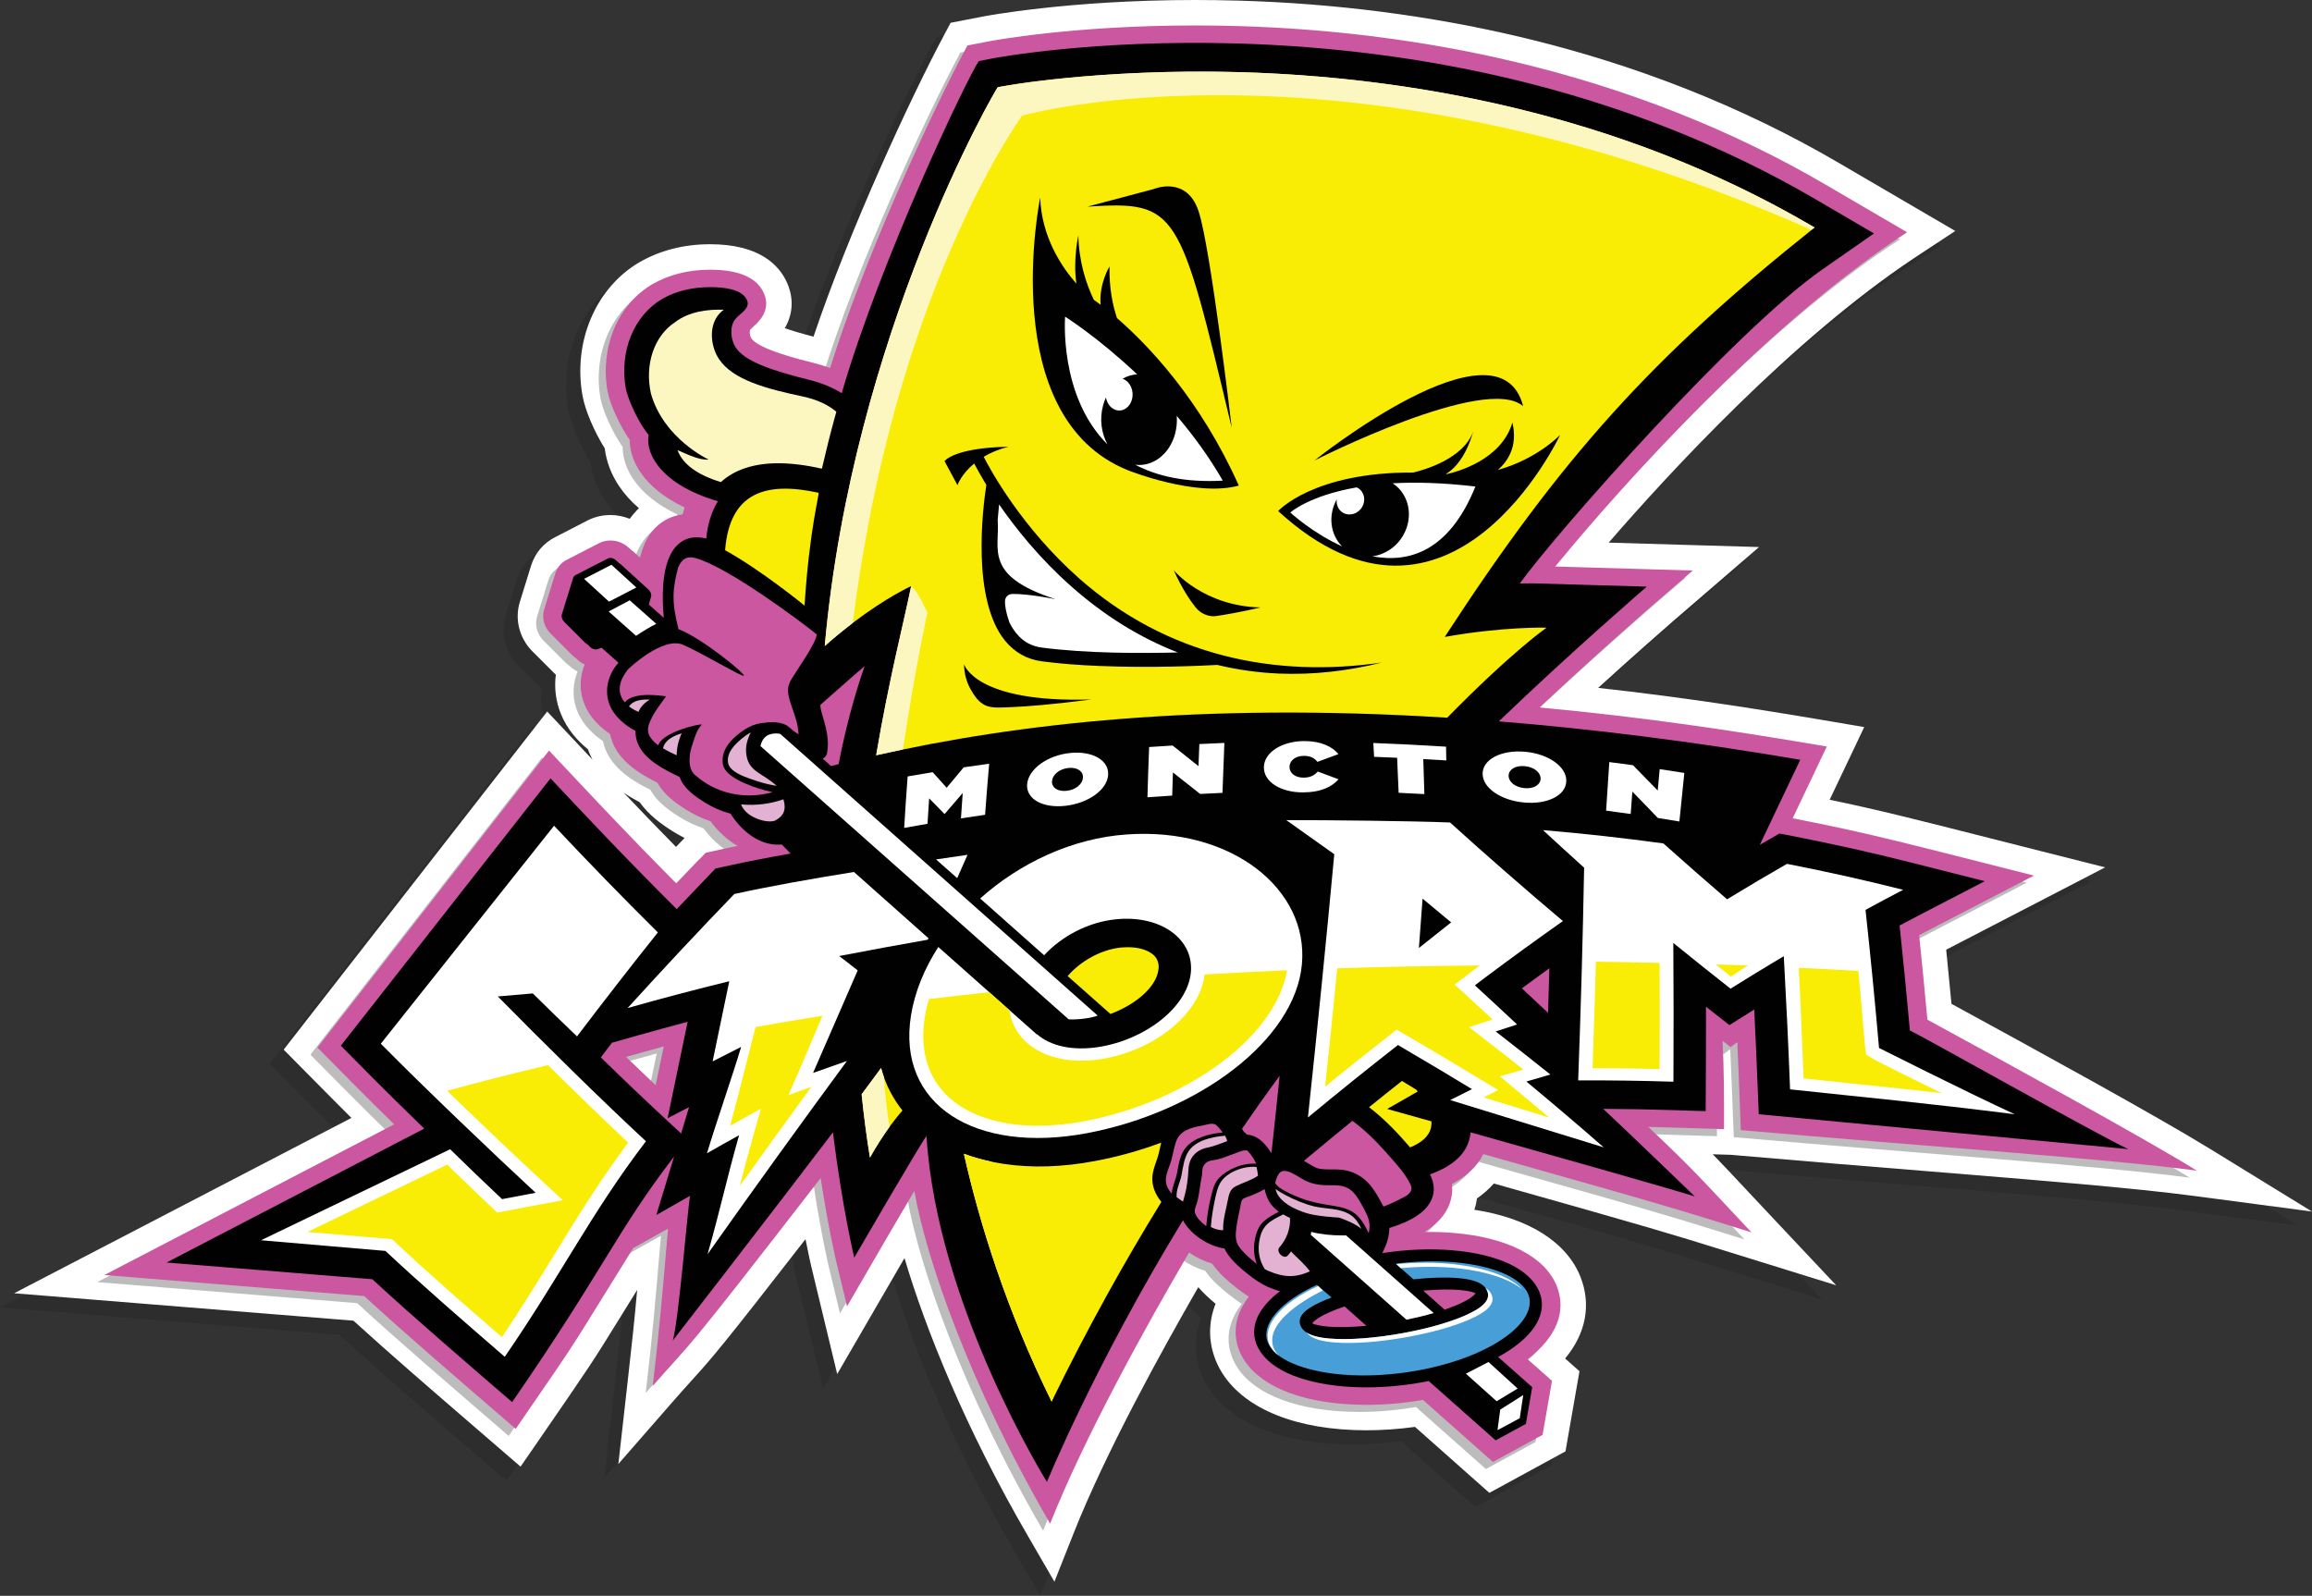 <?xml version="1.0" encoding="utf-8"?>
<!-- Generator: Adobe Illustrator 16.0.0, SVG Export Plug-In . SVG Version: 6.00 Build 0)  -->
<!DOCTYPE svg PUBLIC "-//W3C//DTD SVG 1.1//EN" "http://www.w3.org/Graphics/SVG/1.1/DTD/svg11.dtd">
<svg version="1.1" id="Layer_1" xmlns="http://www.w3.org/2000/svg" xmlns:xlink="http://www.w3.org/1999/xlink" x="0px" y="0px"
	 width="327.117px" height="225.818px" viewBox="0 0 327.117 225.818" enable-background="new 0 0 327.117 225.818"
	 xml:space="preserve">
<rect x="0" y="0" width="327.117" height="225.818" fill="#333333" stroke="none"/>
<g id="Layer_1_1_">
	<path opacity="0.3" fill="#231F20" enable-background="new    " d="M143.469,219.406c-8.851-15.23-14.508-29.282-17.495-39.381
		c-0.611,1.049-9.52,16.409-9.52,16.409l-3.633-15.071c-0.063-0.266-0.394-1.672-0.855-4.013
		c-11.975,15.423-13.277,16.862-15.999,19.874c-0.757,0.838-1.63,1.803-2.896,3.253l-7.581,8.685l1.292-11.455
		c0.692-6.143,0.977-8.813,1.37-13.178c-0.923,1.488-1.686,2.724-2.342,3.786c-3.945,6.388-4.099,6.638-11.878,17.918l-2.278,3.304
		l-5.997-5.176c-6.695-5.776-12.53-10.811-17.646-15.477L0,185.002l47.722-24.813c-2.006-1.996-3.706-3.716-5.784-5.816
		l-3.805-3.846l37.288-47.846c0,0,6.03,6.407,6.419,6.821c-0.167-0.307-0.32-0.626-0.457-0.957c-0.07-0.172-0.136-0.343-0.196-0.514
		c-1.407-1.142-2.945-2.804-3.847-5.057c-0.708-1.78-0.939-3.645-0.696-5.501c-0.106-0.096-0.216-0.198-0.324-0.31l-2.949-2.947
		c-1.877-1.864-2.58-4.558-1.827-7.021l1.595-5.15c0.545-1.759,1.755-3.191,3.408-4.035l4.559-2.35
		c0.969-0.507,2.104-0.78,3.262-0.78c0.931,0,1.862,0.187,2.731,0.532c0.313-0.438,0.652-0.845,1.019-1.222
		c0.092-0.094,0.186-0.187,0.281-0.276c-1.107-0.954-2.045-1.993-2.789-3.098c-1.118-1.644-1.828-3.518-2.046-5.372
		c-1.485-2.359-2.786-5.408-3.152-7.472c-1.351-7.641,1.868-15.208,8.01-18.833c2.965-1.717,6.339-2.578,10.056-2.578
		c6.998,0,9.785,2.975,10.89,5.47c0.613,1.379,1.197,3.778-0.325,6.407c0.914,0.321,2.215,0.724,4.059,1.199
		c5.099-15.127,13.718-33.782,18.593-42.901l0.808-1.511l4.644-0.899C137.256,4.307,149.186,2,167.077,2
		c1.94,0,4.006,0.029,6.14,0.086c13.741,0.399,27.149,2.129,39.861,5.142c16.292,3.863,31.431,9.843,44.996,17.771l16.568,9.683
		l-5.896,3.887c-17.229,11.483-34.577,30.322-43.137,40.215l21.271,0.624l-11.869,10.23c-1.49,1.295-5.767,5.031-10.89,9.699
		c11.678,1.292,21.84,2.86,32.951,4.75l4.69,0.798l-4.889,10.282c6.869,1.426,12.337,2.815,22.414,5.375l7.367,1.868l9.195,2.324
		c0,0-20.603,10.672-22.49,11.651c0.25,2.46,0.5,5.022,0.746,7.662c11.355,6.193,28.773,15.721,36.608,20.536l14.397,8.853
		l-16.755-2.216c-8.423-1.114-21.355-2.165-37.729-3.495c-8.027-0.652-17.128-1.393-26.639-2.221l-1.035-0.091l-2.622-0.082
		c1.343,1.38,2.687,2.814,4.655,4.916c0.968,1.032,2.09,2.23,3.441,3.667l9.366,9.956l-15.961-4.954
		c-7.313-2.276-9.946-3.097-32.47-9.445c-0.684,0.771-1.479,1.479-2.387,2.113c-0.074,0.541-0.197,1.075-0.367,1.602
		c7.641,1.173,13.049,4.559,15.007,9.49c1.562,3.974,0.761,8.031-2.17,11.556l2.03,1.801l-1.979,11.341l-10.77,5.872l-10.525-9.336
		c-2.323,0.32-4.632,0.481-6.883,0.481c-1.151,0-2.305-0.044-3.432-0.134l-0.193-0.012c-9.082-0.74-15.536-4.32-17.711-9.819
		c-1.032-2.616-1.018-5.348,0.008-7.938c-0.816-0.676-1.666-1.445-2.449-2.345c-5.254,9.111-13.117,23.415-17.622,34.777
		l-2.733,6.895L143.469,219.406z M86.238,114.162c2.378,2.507,4.708,4.931,7.409,7.679l1.213-1.265
		c-0.638-0.318-1.256-0.669-1.851-1.051c-1.543-0.99-3.241-2.228-4.507-4.008C87.867,115.186,87.074,114.738,86.238,114.162z"/>
	<path fill="#FFFFFF" d="M145.469,217.406c-8.851-15.23-14.508-29.282-17.495-39.381c-0.611,1.049-9.52,16.409-9.52,16.409
		l-3.633-15.071c-0.063-0.266-0.394-1.672-0.855-4.013c-11.975,15.423-13.277,16.862-15.999,19.874
		c-0.757,0.838-1.63,1.803-2.896,3.253l-7.581,8.685l1.292-11.455c0.692-6.143,0.977-8.813,1.37-13.178
		c-0.923,1.488-1.686,2.724-2.342,3.786c-3.945,6.388-4.099,6.638-11.878,17.918l-2.278,3.304l-5.997-5.176
		c-6.695-5.776-12.53-10.811-17.646-15.477L2,183.002l47.722-24.813c-2.006-1.996-3.706-3.716-5.784-5.816l-3.805-3.846
		l37.288-47.846c0,0,6.03,6.407,6.419,6.821c-0.167-0.307-0.32-0.626-0.457-0.957c-0.07-0.172-0.136-0.343-0.196-0.514
		c-1.407-1.142-2.945-2.804-3.847-5.057c-0.708-1.78-0.939-3.645-0.696-5.501c-0.106-0.096-0.216-0.198-0.324-0.31l-2.949-2.947
		c-1.877-1.864-2.58-4.558-1.827-7.021l1.595-5.15c0.545-1.759,1.755-3.191,3.408-4.035l4.559-2.35
		c0.969-0.507,2.104-0.78,3.262-0.78c0.931,0,1.862,0.187,2.731,0.532c0.313-0.438,0.652-0.845,1.019-1.222
		c0.092-0.094,0.186-0.187,0.281-0.276c-1.107-0.954-2.045-1.993-2.789-3.098c-1.118-1.644-1.828-3.518-2.046-5.372
		c-1.485-2.359-2.786-5.408-3.152-7.472c-1.351-7.641,1.868-15.208,8.01-18.833c2.965-1.717,6.339-2.578,10.056-2.578
		c6.998,0,9.785,2.975,10.89,5.47c0.613,1.379,1.197,3.778-0.325,6.407c0.914,0.321,2.215,0.724,4.059,1.199
		c5.099-15.127,13.718-33.782,18.593-42.901l0.808-1.511l4.644-0.899C139.256,2.307,151.186,0,169.077,0
		c1.94,0,4.006,0.029,6.14,0.086c13.741,0.399,27.149,2.129,39.861,5.142c16.292,3.864,31.43,9.844,44.996,17.772l16.568,9.683
		l-5.896,3.887c-17.229,11.484-34.577,30.322-43.137,40.215l21.271,0.624l-11.869,10.23c-1.49,1.295-5.767,5.031-10.89,9.699
		c11.678,1.292,21.84,2.86,32.951,4.75l4.69,0.798l-4.889,10.282c6.869,1.426,12.337,2.815,22.414,5.375l7.367,1.868l9.195,2.324
		c0,0-20.603,10.672-22.49,11.652c0.25,2.459,0.5,5.021,0.746,7.661c11.355,6.193,28.773,15.721,36.608,20.536l14.397,8.853
		l-16.755-2.216c-8.423-1.114-21.355-2.165-37.729-3.495c-8.027-0.652-17.128-1.393-26.639-2.221l-1.035-0.091l-2.622-0.082
		c1.343,1.38,2.687,2.814,4.655,4.916c0.968,1.032,2.09,2.23,3.441,3.667l9.366,9.956l-15.961-4.954
		c-7.313-2.276-9.946-3.097-32.47-9.445c-0.684,0.771-1.479,1.479-2.387,2.113c-0.074,0.541-0.197,1.075-0.367,1.602
		c7.641,1.173,13.049,4.559,15.007,9.491c1.562,3.973,0.761,8.03-2.17,11.555l2.03,1.801l-1.979,11.341l-10.77,5.872l-10.525-9.336
		c-2.323,0.32-4.632,0.481-6.883,0.481c-1.151,0-2.305-0.044-3.432-0.134l-0.193-0.012c-9.082-0.74-15.536-4.32-17.711-9.818
		c-1.032-2.617-1.018-5.349,0.008-7.938c-0.816-0.676-1.666-1.445-2.449-2.345c-5.254,9.111-13.117,23.415-17.622,34.777
		l-2.733,6.895L145.469,217.406z M88.238,112.162c2.378,2.507,4.708,4.931,7.409,7.679l1.213-1.265
		c-0.638-0.318-1.256-0.669-1.851-1.051c-1.543-0.99-3.241-2.228-4.507-4.008C89.867,113.186,89.074,112.738,88.238,112.162z"/>
	<path opacity="0.3" fill="#231F20" enable-background="new    " d="M208.875,164.312c27.76,7.818,27.743,7.91,37.936,11.071
		c-7.699-8.184-7.965-8.635-14.594-14.92c2.372,0.054,3.223,0.085,10.709,0.318c0.024-4.071,0-8.379-0.199-12.493l1.133,0.886
		l0.945-0.71c0.18,3.97,0.279,6.728,0.502,12.455c28.342,2.47,51.724,4.039,64.526,5.732c-8.103-4.981-26.911-15.242-38.13-21.36
		c-0.369-4.009-0.76-8.029-1.169-11.965c0.907-0.48,1.493-0.786,16.241-8.426c-17.356-4.388-23.06-5.952-33.612-8.01l-0.522-0.096
		l4.83-10.16c-12.971-2.205-25.293-4.086-40.648-5.528c8.518-7.993,16.58-14.97,16.931-15.276l4.755-4.098l-19.457-0.57
		c4.854-5.938,26.676-31.909,48.715-46.601l1.059-0.697l-11.565-6.759C244,19.359,229.191,13.512,213.248,9.73
		c-12.484-2.958-25.646-4.653-39.128-5.045c-2.003-0.055-4.037-0.085-6.043-0.085c-17.264,0-28.765,2.168-29.244,2.262l-2.962,0.574
		c-5.522,10.328-14.757,30.665-19.423,45.637c-0.72-0.272-1.465-0.498-2.236-0.694c-1.97-0.484-7.96-1.974-8.92-3.529
		c-0.237-0.387-0.252-1.033-0.167-1.217c0.061-0.069,0.256-0.233,0.379-0.339c0.725-0.638,2.675-2.327,1.574-4.803
		c-0.977-2.206-3.538-3.328-7.598-3.328c-3.079,0-5.84,0.697-8.226,2.078c-4.855,2.866-7.385,8.942-6.295,15.105
		c0.319,1.799,1.753,4.95,3.136,6.905c0.002,1.515,0.528,3.123,1.504,4.558c1.315,1.955,3.466,3.674,6.253,4.994
		c-0.098,0.316-0.184,0.643-0.263,0.979c-1.503,0.192-2.84,0.85-3.891,1.921c-0.991,1.018-1.711,2.42-2.146,4.203l-0.91-0.832
		c-0.125-0.112-0.265-0.222-0.409-0.326l-0.299-0.265c-0.699-0.639-1.633-1.003-2.565-1.003c-0.569,0-1.123,0.124-1.612,0.38
		l-4.575,2.357c-0.781,0.398-1.349,1.072-1.603,1.893l-1.591,5.137c-0.36,1.177-0.006,2.495,0.928,3.423l2.974,2.973
		c0.178,0.181,0.385,0.344,0.589,0.494l0.116,0.104c0.328,0.327,0.708,0.592,1.123,0.777c-0.573,1.457-0.905,3.431-0.036,5.616
		c0.794,1.982,2.355,3.374,3.628,4.234c0.087,0.435,0.226,0.873,0.4,1.298c1.245,3.007,4.624,4.766,6.298,5.579
		c0.004,0.017,0.014,0.038,0.027,0.051c0.902,1.62,2.423,2.738,3.918,3.698c1.115,0.715,2.322,1.292,3.582,1.723
		c1.082,1.469,2.387,2.649,3.809,3.475c-0.822,0.177-1.612,0.336-2.358,0.506l-2.145,0.472l-1.434,1.497
		c-0.881,0.916-1.799,1.863-2.718,2.837c-6.981-7.021-11.341-11.713-18.01-18.797l-32.761,42.037
		c4.121,4.164,6.428,6.519,10.851,10.858l-41.005,21.32l36.767,2.976c6,5.515,12.897,11.419,21.437,18.792
		c10.036-14.553,7.239-10.531,16.627-25.582l4.922-2.744c-0.997,11.619-1.098,12.847-2.158,22.247
		c6.334-7.256,2.955-2.535,23.753-29.404c1.107,7.189,2.16,11.608,2.209,11.813l1.527,6.336l3.305-5.698
		c1.736-2.996,4.149-7.132,6.216-10.629c1.623,9.415,7.831,27.483,19.213,47.069c4.792-12.086,13.397-27.68,19.654-38.355
		c1.011,0.701,2.148,1.241,3.277,1.576c0.018,0.03,0.038,0.057,0.059,0.087c0.977,1.378,2.271,2.471,3.406,3.361
		c0.461,0.358,1.032,0.791,1.715,1.222c-1.889,2.449-2.357,5.071-1.353,7.617c1.649,4.175,6.992,6.93,14.654,7.555h0.044
		c1.063,0.087,2.175,0.133,3.288,0.133c2.63,0,5.327-0.238,8.006-0.696l9.899,8.779l7.023-3.83l1.334-7.65l-3.457-3.065
		c4.078-3.088,5.547-6.746,4.143-10.322c-1.654-4.17-6.994-6.92-14.653-7.545c-1.313-0.115-2.69-0.155-4.083-0.129
		c1.658-1.012,2.799-2.229,3.42-3.646c0.443-1.008,0.602-2.068,0.47-3.148C206.532,167.444,208.02,166.029,208.875,164.312z
		 M92.916,149.073l-1.15,5.493c-1.391-1.322-2.794-2.659-4.184-4.005l2.545-0.717C91.042,149.584,91.979,149.327,92.916,149.073z"/>
</g>
<g id="Layer_1_copy">
	<g>
		<path fill="#CA57A0" d="M44.917,148.243c4.121,4.164,6.428,6.518,10.851,10.858l-41.005,21.32l36.767,2.976
			c6,5.515,12.897,11.419,21.437,18.792c10.036-14.553,7.239-10.531,16.627-25.582l4.922-2.744
			c-0.997,11.619-1.098,12.847-2.158,22.247c6.334-7.256,2.955-2.535,23.753-29.404c1.107,7.189,2.16,11.608,2.209,11.813
			l1.527,6.336l3.305-5.698c1.736-2.996,4.149-7.132,6.216-10.629c1.623,9.415,7.831,27.483,19.213,47.069
			c4.792-12.086,13.397-27.68,19.655-38.355c1.01,0.701,2.147,1.241,3.277,1.576c0.018,0.03,0.037,0.057,0.059,0.087
			c0.976,1.378,2.271,2.471,3.404,3.361c0.461,0.358,1.033,0.791,1.717,1.222c-1.889,2.449-2.358,5.071-1.354,7.617
			c1.648,4.175,6.992,6.93,14.654,7.555h0.044c1.063,0.087,2.175,0.133,3.288,0.133c2.63,0,5.326-0.238,8.006-0.696l9.9,8.779
			l7.022-3.83l1.334-7.65l-3.457-3.065c4.078-3.088,5.548-6.746,4.144-10.322c-1.655-4.17-6.996-6.92-14.654-7.545
			c-1.313-0.115-2.689-0.155-4.083-0.129c1.657-1.012,2.799-2.229,3.42-3.646c0.442-1.008,0.601-2.068,0.47-3.148
			c2.104-1.095,3.592-2.51,4.446-4.228c27.76,7.818,27.743,7.91,37.937,11.071c-7.701-8.184-7.965-8.635-14.595-14.92
			c2.372,0.054,3.224,0.085,10.709,0.318c0.024-4.071,0-8.379-0.2-12.493l1.133,0.886l0.947-0.71c0.178,3.97,0.278,6.728,0.5,12.455
			c28.344,2.47,51.725,4.039,64.527,5.732c-8.104-4.981-26.911-15.242-38.13-21.36c-0.369-4.009-0.761-8.029-1.169-11.965
			c0.906-0.48,1.492-0.786,16.242-8.426c-17.357-4.388-23.061-5.952-33.613-8.01l-0.521-0.096l4.829-10.16
			c-12.971-2.205-25.293-4.086-40.649-5.528c8.519-7.993,16.58-14.97,16.932-15.276l4.755-4.098l-19.457-0.57
			c4.854-5.938,26.677-31.909,48.716-46.601l1.058-0.697l-11.565-6.759C245,18.359,230.191,12.512,214.248,8.73
			c-12.484-2.958-25.646-4.653-39.128-5.045c-2.003-0.055-4.037-0.085-6.043-0.085c-17.264,0-28.765,2.168-29.244,2.262
			l-2.962,0.574c-5.522,10.328-14.757,30.665-19.423,45.637c-0.72-0.272-1.465-0.498-2.236-0.694c-1.97-0.484-7.96-1.974-8.92-3.529
			c-0.237-0.387-0.252-1.033-0.167-1.217c0.061-0.069,0.256-0.233,0.379-0.339c0.725-0.638,2.675-2.327,1.574-4.803
			c-0.977-2.206-3.538-3.328-7.598-3.328c-3.079,0-5.84,0.697-8.226,2.078c-4.855,2.866-7.385,8.942-6.295,15.105
			c0.319,1.799,1.753,4.95,3.136,6.905c0.002,1.515,0.528,3.123,1.504,4.558c1.315,1.955,3.466,3.674,6.253,4.994
			c-0.098,0.316-0.184,0.643-0.263,0.979c-1.503,0.192-2.84,0.85-3.891,1.921c-0.991,1.018-1.711,2.42-2.146,4.203l-0.91-0.832
			c-0.125-0.112-0.265-0.222-0.409-0.326l-0.299-0.265c-0.699-0.639-1.633-1.003-2.565-1.003c-0.569,0-1.123,0.124-1.612,0.38
			l-4.575,2.357c-0.781,0.398-1.349,1.072-1.603,1.893l-1.591,5.137c-0.36,1.177-0.006,2.495,0.928,3.423l2.974,2.973
			c0.178,0.181,0.385,0.344,0.589,0.494l0.116,0.104c0.328,0.327,0.708,0.592,1.123,0.777c-0.573,1.457-0.905,3.431-0.036,5.616
			c0.794,1.982,2.355,3.374,3.628,4.234c0.087,0.435,0.226,0.873,0.4,1.298c1.245,3.007,4.624,4.766,6.298,5.579
			c0.004,0.017,0.014,0.038,0.027,0.051c0.902,1.62,2.423,2.738,3.918,3.698c1.115,0.715,2.322,1.292,3.582,1.723
			c1.082,1.469,2.387,2.649,3.809,3.475c-0.822,0.177-1.612,0.336-2.358,0.506l-2.145,0.472l-1.434,1.497
			c-0.881,0.916-1.799,1.863-2.718,2.837c-6.981-7.021-11.341-11.713-18.01-18.797L44.917,148.243z M93.916,148.073l-1.15,5.493
			c-1.391-1.322-2.794-2.659-4.184-4.005l2.545-0.717C92.042,148.584,92.979,148.327,93.916,148.073"/>
		<polygon fill="#FFFFFF" points="86.76,87.07 86.833,87.128 86.76,87.065 		"/>
		<path fill="#010101" d="M48.225,147.97c2.7,2.735,6.165,6.268,11.799,11.737l-36.452,18.945l29.107,2.366
			c5.999,5.537,13.295,11.784,19.779,17.387c13.024-18.883,14.661-23.944,22.769-34.559l0.147-0.188
			c-1.223,4.031-2.513,8.274-2.513,8.274l4.777-2.718c-0.288,1.217-1.601,17.528-2.44,20.472c0,0,13.642-17.598,22.649-29.454
			c1.334,10.723,3.018,17.732,3.018,17.732s9.307-16.034,10.222-17.214c1.468,23.96,17.042,48.946,17.042,48.946
			s6.691-16.45,19.245-37.031c0.956,1.912,3.563,3.681,5.874,4.005c0.133,0.294,0.304,0.587,0.494,0.854
			c0.792,1.118,1.912,2.063,2.912,2.844c0.83,0.655,1.859,1.394,3.156,1.909c0.422,0.177,0.86,0.32,1.297,0.429
			c-0.782,0.6-1.463,1.22-1.996,1.854c-1.602,1.862-2.057,3.828-1.322,5.681c1.283,3.241,5.813,5.406,12.436,5.956
			c3.512,0.286,7.362,0.072,11.145-0.621c0.258-0.05,0.514-0.101,0.771-0.155l9.473,8.397l4.277-2.332l0.896-5.194l-4.823-4.272
			c0.843-0.466,1.631-0.947,2.328-1.463c3.283-2.411,4.537-5.142,3.53-7.692c-1.281-3.234-5.805-5.413-12.43-5.95
			c-3.09-0.252-6.479-0.116-9.82,0.405c0.66-1.266,0.992-2.414,1.004-3.552c3.223-0.981,5.229-2.332,5.968-4.029
			c0.49-1.1,0.411-2.297-0.217-3.559c3.128-1.123,4.998-2.788,5.573-4.955c0.088-0.33,0.141-0.659,0.175-0.993
			c11.28,3.172,27.226,7.681,31.712,9.063c0,0-8.596-8.294-12.952-12.388c3.343,0.018,6.685,0.078,9.979,0.185l4.519,0.141
			l0.019-3.967c0.024-3.605,0.028-7.225,0.024-10.815c0.169,0.135,3.312,2.605,3.312,2.605l2.934-1.843
			c0.193-0.119,0.393-0.248,0.579-0.362c0.188,3.73,0.349,7.497,0.497,11.248l0.144,3.57l52.283,4.938
			c-4.343-2.021-29.312-16.068-30.835-16.762c-0.023-0.008-0.042-0.02-0.063-0.026c-0.455-4.993-0.943-9.972-1.459-14.855
			c1.002-0.529,1.984-1.055,2.961-1.559l9.086-4.712l-10.463-2.648c-5.474-1.387-11.101-2.641-16.719-3.74l-1.867-0.357
			l-1.545,0.892c-0.41,0.227-0.82,0.465-1.228,0.705l5.722-12.036c-15.508-2.637-29.672-4.387-42.65-5.431
			c9.955-9.588,20.93-19.065,20.93-19.065l-15.641-0.456c-0.092-0.005-0.928-0.026-2.321,0.008
			c5.202-7.243,30.522-35.862,42.754-44.402l7.354-5.129l-8.252-4.83c-13.033-7.612-27.588-13.358-43.279-17.082
			c-12.293-2.914-25.271-4.587-38.572-4.971c-20.294-0.585-34.102,2.017-34.68,2.127l-1.864,0.365
			c-1.674,2.413-13.904,28.079-19.4,46.989c-1.315-0.809-2.842-1.442-4.543-1.864c-5.41-1.345-9.267-2.652-10.508-4.681
			c-0.65-1.052-0.847-2.85-0.025-3.905c0.658-0.848,2.204-1.507,1.662-2.735c-0.731-1.628-3.569-1.816-5.196-1.816
			c-2.59,0-4.886,0.565-6.833,1.693c-3.982,2.36-6.03,7.425-5.111,12.617c0.287,1.634,1.979,5.18,3.235,6.591
			c-0.221,1.224,0.142,2.64,1.029,3.948c1.572,2.348,4.65,4.243,8.773,5.45c-0.891,1.438-1.451,3.201-1.648,5.271
			c-1.846-0.442-3.331-0.006-4.386,1.249c-1.097,1.291-1.69,3.455-1.76,6.431c-0.03,1.291,0.044,2.531,0.137,3.543l-2.118-1.873
			l0.307-1.07c0.102-0.353-0.046-0.773-0.366-1.064l-3.91-3.563c-0.072-0.068-0.153-0.123-0.242-0.168l-0.468-0.43
			c-0.334-0.299-0.781-0.391-1.114-0.226l-4.575,2.348c-0.167,0.088-0.29,0.232-0.347,0.422l-1.591,5.144
			c-0.095,0.33,0.028,0.743,0.32,1.034l2.97,2.97c0.106,0.109,0.235,0.19,0.366,0.257l0.343,0.339
			c0.303,0.309,0.731,0.421,1.07,0.309l0.555-0.195l2.389,2.123c-0.235,0.267-0.447,0.526-0.614,0.786
			c-1.066,1.651-1.288,3.535-0.636,5.179c0.655,1.658,2.226,2.935,3.656,3.679c-0.015,0.619,0.104,1.232,0.35,1.817
			c0.95,2.302,3.772,3.689,5.886,4.702c0.095,0.24,0.203,0.474,0.321,0.689c0.649,1.154,1.865,2.045,3.091,2.821
			c1.177,0.754,2.453,1.315,3.802,1.688c1.758,2.754,4.241,4.383,6.689,4.383c0.186,0,0.373-0.005,0.555-0.026l1.254,1.277
			c-3.277,0.583-6.43,1.193-9.277,1.824l-1.354,0.301l-0.885,0.923c-1.534,1.589-3.07,3.199-4.601,4.821
			c-7.826-7.796-13.102-13.458-17.853-18.503L48.225,147.97z M96.369,160.394l-1.72-1.59c-3.211-2.977-6.428-6.036-9.64-9.173
			l0.479-0.642c0.365-0.474,0.729-0.955,1.1-1.44l3.793-1.071c2.288-0.647,4.605-1.276,6.912-1.89
			c-0.318,1.567-2.836,13.643-2.836,13.643l3.035-1.563C97.401,156.988,96.947,158.466,96.369,160.394 M118.656,108.126
			c-0.362,0.088-0.716,0.174-1.076,0.275l-1.19-1.058c0.302-0.116,0.529-0.363,0.603-0.694c0.416-1.863-0.138-3.761-0.678-5.603
			l-0.099-0.339c-0.095-0.326-0.14-0.646-0.149-0.96l4.944-4.36c0.449-0.388,0.886-0.764,1.318-1.119
			C120.768,98.767,119.563,103.424,118.656,108.126 M187.936,187.726c-1.404-0.117-2.023-0.34-2.273-0.465
			c0.25-0.387,1.361-1.315,4.582-2.389l3.076,2.735C191.284,187.8,189.423,187.847,187.936,187.726 M206.507,182.535
			c1.401,0.117,2.021,0.353,2.269,0.47c-0.197,0.305-0.936,0.967-2.971,1.794c-0.437,0.178-0.906,0.35-1.414,0.521l-3.022-2.688
			C203.318,182.458,205.115,182.418,206.507,182.535 M219.031,143.324l-1.104-1.033c-0.861-0.809-1.728-1.621-2.603-2.438
			c1.301-0.957,2.595-1.904,3.891-2.842C219.158,139.106,219.093,141.214,219.031,143.324"/>
		<path fill="#F9EC05" d="M124.661,151.125l-0.955,1.3c-0.511,0.698-1.116,1.511-1.796,2.419c0.299,2.947,0.684,5.94,1.173,8.956
			c0-0.01,0-0.013,0.013-0.013c1.612-2.854,3.127-4.958,4.588-6.643C126.453,155.586,125.316,153.601,124.661,151.125"/>
		<path fill="#F9EC05" d="M256.738,32.193c-0.119-0.065-0.24-0.139-0.365-0.214c-10.53-6.162-21.264-10.645-31.756-13.872
			c-17.793-5.503-34.954-7.479-49.035-7.893c-14.204-0.407-27.904,0.859-34.411,2.128c-0.137,0.039-20.53,34.781-24.479,79.077
			c0.198-0.176,0.392-0.352,0.585-0.52c0.063-0.061,0.136-0.118,0.197-0.175c0.127-0.106,0.254-0.209,0.373-0.315
			c0.089-0.07,0.171-0.143,0.258-0.208c0.094-0.09,0.189-0.166,0.29-0.253c0.102-0.078,0.193-0.163,0.289-0.243
			c0.073-0.054,0.144-0.117,0.211-0.167c0.608-0.492,1.197-0.961,1.765-1.396c4.852-3.684,8.26-5.206,8.26-5.206
			c-1.019,5.002-3.168,13.337-4.952,23.936c19.854-4.452,45.763-7.508,80.794-5.314c9.223-9.407,14.063-12.741,14.063-12.741
			s-6.116-0.175-14.416,1.313C220.961,64.686,233.745,50.5,256.738,32.193"/>
		<path fill="#FCF7C1" d="M144.616,16.36c0,0,45.78-13.013,111.672,16.172c0.147-0.114,0.3-0.223,0.448-0.339
			c-28.283-16.663-58.652-21.318-81.155-21.979c-20.451-0.587-34.411,2.128-34.411,2.128c-0.146,0.039-20.529,34.781-24.479,79.077
			c1.402-1.251,2.738-2.332,3.976-3.276C126.466,41.656,143.963,17.337,144.616,16.36"/>
		<path fill="#FCF7C1" d="M127.758,106.055c1.701-11.444,3.484-19.489,3.484-19.489c-0.156,0.234-0.97-2.415-2.323-3.629
			c-1.019,5.002-3.167,13.336-4.952,23.935C125.206,106.594,126.47,106.319,127.758,106.055"/>
		<path fill="#FCF7C1" d="M124.661,151.125l-0.955,1.3c-0.511,0.698-1.116,1.511-1.796,2.419c0.299,2.947,0.684,5.94,1.173,8.956
			c0.96-1.692,1.881-3.112,2.771-4.34c-0.356-2.258-0.611-4.622-0.799-7.053C124.915,151.998,124.778,151.57,124.661,151.125"/>
		<path fill="#FCF7C1" d="M136.379,163.266c2.222,9.854,6.017,22.104,12.414,35.063c0.547-1.212,0.951-2.979,1.512-4.154
			c-4.785-12.522-7.983-22.72-9.988-29.778C138.939,164.104,137.626,163.729,136.379,163.266"/>
		<path fill="#F9EC05" d="M163.042,166.634c0.038-0.837,0.302-1.562,0.546-2.266c0.141-0.409,0.28-0.78,0.365-1.172
			c0.042-0.171,0.08-0.354,0.117-0.531c0.078-0.327,0.146-0.657,0.228-0.979c-3.021,1.124-6.177,2.01-9.392,2.609
			c-2.269,0.43-4.503,0.682-6.647,0.747c-4.38,0.137-8.411-0.478-11.88-1.776c2.222,9.857,6.017,22.104,12.414,35.062
			c5.067-10.393,10.32-19.801,15.523-28.251C163.437,168.989,162.986,167.813,163.042,166.634"/>
		<path fill="#FFFFFF" d="M285.051,157.672c-7.578-3.515-19.177-9.383-19.193-9.379c-0.571-6.565-1.209-13.079-1.912-19.543
			c1.818-0.992,3.595-1.936,5.324-2.839c-5.414-1.366-10.888-2.59-16.437-3.67c-2.741,1.564-5.56,3.235-8.472,5.013
			c-3.034-2.618-6.047-5.251-9.01-7.904c-5.627-0.771-11.31-1.401-17.041-1.886c1.929,1.78,3.865,3.555,5.822,5.317
			c-0.18,9.927-0.463,19.957-0.84,30.1c4.51-0.019,9.008,0.042,13.477,0.187c0.033-6.601,0.028-13.138-0.017-19.639
			c2.665,2.175,5.365,4.324,8.095,6.473c2.566-1.61,5.086-3.144,7.537-4.598c0.342,6.228,0.645,12.513,0.887,18.844
			C264.361,155.342,272.419,156.067,285.051,157.672"/>
		<path fill="#FFFFFF" d="M131.371,132.771l-10.549-9.383c-5.952,0.962-11.933,2.014-16.929,3.119
			c-4.982,5.164-10.019,10.542-15.092,16.135c4.795-1.354,9.588-2.62,14.382-3.794c-0.782,3.772-1.572,7.559-2.36,11.347
			c1.352-0.694,2.694-1.375,4.04-2.053c-1.29,4.282-3.536,10.732-4.838,15.054c1.515-0.869,3.027-1.716,4.545-2.557
			c-1.79,6.299-2.641,10.46-4.456,16.831c6.704-9.479,13.283-18.596,19.715-27.337c-1.595,0.555-3.192,1.118-4.793,1.693
			c2.129-4.883,4.23-9.724,6.316-14.511l-2.616-2.034c2.909-0.57,9.623-1.808,12.527-2.308
			C131.298,132.906,131.333,132.831,131.371,132.771"/>
		<path fill="#FFFFFF" d="M135.431,124.263c0.519-1.161,1.013-2.286,1.46-3.303c-1.409,0.21-2.906,0.429-4.455,0.651
			L135.431,124.263z"/>
		<path fill="#FFFFFF" d="M159.447,118.077c-7.71,0.521-15.138,4.031-20.77,9.063l9.055,8.034c2.478-2.686,6.202-4.689,10.139-5.088
			c6.427-0.661,11.162,2.876,10.604,7.672c-0.566,4.802-6.4,9.354-13.036,10.4c-3.695,0.576-6.801-0.146-8.701-1.794l-0.065-0.006
			l-13.912-12.353c-1.972,3.043-3.327,6.335-3.868,9.678c-2.033,12.674,9.064,19.622,24.863,16.674
			c15.807-2.977,29.45-13.146,30.444-23.882C185.191,125.772,174.195,117.037,159.447,118.077"/>
		<path fill="#FFFFFF" d="M188.782,120.879c-1.138,12.271-2.386,24.689-3.728,37.249c4.327-3.586,8.573-6.994,12.739-10.252
			c3.526,2.066,7.017,4.146,10.476,6.24c-1.045,0.515-2.074,1.038-3.086,1.548c7.254,2.233,14.496,4.461,21.727,6.694
			c-3.586-3.128-7.235-6.234-10.948-9.318c1.126-0.33,2.261-0.659,3.396-0.989c-2.551-2.037-5.129-4.073-7.737-6.094
			c1.001-0.328,2.008-0.657,3.022-0.991c-1.97-1.851-3.965-3.694-5.969-5.536c0.439-0.332,0.877-0.666,1.316-0.999
			c3.8-2.846,7.514-5.54,11.143-8.097c-5.439-4.582-10.762-9.234-15.972-13.947c-5.277-0.221-17.822-0.348-23.166-0.333
			L188.782,120.879z M201.275,127.159c1.338,1.129,2.69,2.249,4.043,3.364c-1.512,1.183-3.033,2.389-4.562,3.618
			C200.93,131.815,201.104,129.481,201.275,127.159"/>
		<path fill="#FFFFFF" d="M53.88,147.69c5.994,6.073,15.716,15.365,21.903,21.096l-4.75,0.897c-2.466-2.322-4.912-4.68-7.344-7.059
			l-26.758,12.877l17.603,1.51c5.154,4.838,11.571,10.389,16.882,14.983c7.86-11.408,12.226-20.356,19.976-30.5
			c-6.259-5.795-14.924-14.352-20.955-20.492l4.944-0.429c2.073,2.046,4.158,4.074,6.259,6.085
			c3.836-5.059,7.65-9.965,11.438-14.716c-4.967-4.922-9.852-9.953-14.685-15.095L53.88,147.69z"/>
		<path fill="#010101" d="M153.866,29.239l9.325-2.477c0,0,4.702-2.02,6.398,3.149c1.705,5.164,4.683,30.619,4.683,30.619
			C166.854,29.468,166.663,28.427,153.866,29.239"/>
		<path fill="#010101" d="M185.986,65.155c0,0,26.146-20.928,29.521-7.671C210.232,52.844,185.986,65.155,185.986,65.155"/>
		<path fill="#010101" d="M136.398,93.978c0,0,1.493,5.523,18.012,5.002c-5.617,0.718-9.129,0.995-11.295,1.081
			c-3.078,0.134-4.213,0.314-5.825-2.598C136.803,96.575,136.419,95.427,136.398,93.978"/>
		<path fill="#010101" d="M166.07,80.7c0,0,4.188,5.076,12.287,5.258c-2.875,0.665-4.979,1.026-6.278,1.216
			c-1.058,0.153-2.213-0.333-2.937-1.254C168.326,84.894,167.221,83.24,166.07,80.7"/>
		<path fill="#010101" d="M158.036,45.009c-0.58-1.748-1.125-4.237-1.052-7.301c0,0-1.51,2.419-1.263,5.419
			c-0.396-0.303-0.718-0.541-0.959-0.707c-1.074-2.223-2.112-5.342-2.191-9.116c0,0-0.777,3.515-0.271,6.837
			c-2.035-2.302-4.933-6.547-5.128-12.179c0,0-6.377,31.017,12.411,38.582c0,0,9.62,3.86,15.692,2.166
			C169.803,56.488,162.431,48.819,158.036,45.009"/>
		<path fill="#010101" d="M152.65,81.816c-8.091-7.161-12.546-15.36-13.469-17.175c0.934-0.562,2.082-1.065,3.505-1.427
			c-7.8,0.157-9.046,2.041-9.046,2.041l1.828,3.395c0,0,0.525-1.542,2.364-3.062c0.354,0.667,0.922,1.709,1.724,3.021
			c-0.519,3.372-2.109,16.248,2.659,22.069c1.363,1.653,3.107,2.63,5.189,2.901c2.563,0.338,5.32,0.546,8.051,0.655
			c7.486,0.32,14.729-0.031,16.781-0.144c2.834,0.686,5.732,1.09,8.691,1.223c4.732,0.198,9.612-0.319,14.604-1.562
			C180.523,95.93,165.229,92.952,152.65,81.816"/>
		<path fill="#010101" d="M211.917,66.502c1.276-1.094,2.89-3.225,2.069-6.703c-1.569,5.285-7.807,6.96-9.266,7.282
			c-0.047,0-0.1-0.007-0.158-0.007c0.586-0.319,2.683-1.729,3.881-6.043c-1.34,3.89-6.998,5.482-8.476,5.834
			c-14.196-0.071-19.125,5.454-19.125,5.454c24.401,22.301,39.89-10.771,39.89-10.771S217.486,64.967,211.917,66.502"/>
		<path fill="#FFFFFF" d="M147.367,91.63c-1.451-0.194-2.612-0.849-3.552-1.987c-0.369-0.45-0.699-0.964-0.994-1.551
			c-0.517-1.459-0.637-2.411-0.627-3.033c0.017-0.577,0.454-1.002,1.057-1.013c0.933-0.01,2.765,0.096,6.097,0.743
			c-10.271-3.314-7.857-7.117-8.19-11.214c0.062-0.802,0.13-1.542,0.2-2.198c2.328,3.374,5.691,7.589,10.173,11.566
			c4.681,4.157,9.748,7.302,15.115,9.381C161.492,92.461,153.763,92.47,147.367,91.63"/>
		<path fill="#FFFFFF" d="M156.071,57.366c0.112-0.397,0.245-0.77,0.404-1.121c0.134,0.783,0.61,1.46,1.284,1.729
			c0.997,0.394,2.076-0.257,2.396-1.456c0.33-1.194-0.227-2.487-1.225-2.884c-0.04-0.017-0.072-0.025-0.112-0.033
			c0.64-0.373,1.345-0.593,2.074-0.631c-5.531-5.227-10.193-8.16-10.193-8.16s-0.912,11.222,5.999,18.081
			C155.831,61.309,155.545,59.299,156.071,57.366"/>
		<path fill="#FFFFFF" d="M166.497,58.851c0.062,0.833-0.017,1.698-0.239,2.542c-0.796,2.925-3.181,4.683-5.638,4.369
			c3.08,1.622,7.118,2.547,12.386,2.25C171.081,64.645,168.814,61.579,166.497,58.851"/>
		<path fill="#FFFFFF" d="M189.132,70.655c-0.099,0.776,0.231,1.54,0.918,1.918c0.909,0.508,2.118,0.133,2.681-0.843
			c0.568-0.978,0.278-2.175-0.635-2.695c-0.047-0.021-0.106-0.05-0.156-0.067c-6.771,1.178-9.375,3.557-9.375,3.557
			s3.109,2.885,7.336,4.798C188.227,75.675,187.859,72.959,189.132,70.655"/>
		<path fill="#FFFFFF" d="M197.044,68.389c2.332,1.526,3.007,4.751,1.479,7.38c-0.975,1.677-2.608,2.719-4.328,2.954
			c5.138,0.968,10.834-0.666,14.553-9.875C204.162,68.302,200.288,68.206,197.044,68.389"/>
		<polygon fill="#FFFFFF" points="211.877,202.367 212.262,199.462 215.521,197.402 215.023,200.688 		"/>
		<polygon fill="#FFFFFF" points="210.6,192.73 214.725,196.487 211.754,198.281 207.404,194.383 		"/>
		<path fill="#489ED7" d="M186.327,181.812c-5.181,2.363-7.959,5.6-6.958,8.139c0.934,2.354,5.003,4.101,10.609,4.565
			c3.377,0.274,7.078,0.066,10.729-0.606c5.043-0.931,9.436-2.63,12.382-4.785c2.714-1.984,3.864-4.164,3.147-5.964
			c-0.922-2.353-4.993-4.096-10.604-4.556c-2.571-0.21-5.366-0.14-8.166,0.208c0.884,0.778,1.966,1.736,2.521,2.215
			c2.408-0.254,4.572-0.314,6.279-0.178c1.525,0.129,3.623,0.458,4.166,1.849c0.479,1.217-0.537,2.322-3.207,3.481
			c-2.195,0.959-5.259,1.823-8.627,2.441c-3.929,0.727-7.728,1.017-10.431,0.794c-1.522-0.125-3.616-0.455-4.165-1.85
			c-0.516-1.313,0.905-2.229,1.373-2.532c0.738-0.472,1.775-0.961,3.02-1.427c-0.271-0.242-0.557-0.481-0.834-0.723
			C187.091,182.482,186.666,182.111,186.327,181.812"/>
		<path fill="#FFFFFF" d="M188.167,189.416c-1.058-0.088-2.379-0.272-3.28-0.842c0.774,1.016,2.562,1.284,3.903,1.387
			c2.702,0.229,6.5-0.063,10.427-0.784c3.372-0.62,6.439-1.484,8.627-2.436c2.672-1.158,3.692-2.271,3.217-3.49
			c-0.168-0.424-0.484-0.756-0.889-1.008c0.107,0.141,0.197,0.288,0.26,0.455c0.479,1.216-0.537,2.322-3.207,3.481
			c-2.195,0.959-5.259,1.823-8.627,2.441C194.669,189.348,190.871,189.638,188.167,189.416"/>
		<path fill="#FFFFFF" d="M180.175,190.674c-1.493-4.178,6.984-8.048,6.988-8.056c-0.274-0.234-0.315-0.343-0.657-0.64
			c-5.174,2.355-7.958,5.592-6.951,8.131c0.256,0.646,0.748,1.258,1.442,1.792C180.625,191.515,180.331,191.105,180.175,190.674"/>
		<path fill="#FFFFFF" d="M128.419,109.868c1.176-0.208,2.362-0.409,3.541-0.6c0.661,0.732,1.318,1.469,1.981,2.203
			c0.799-0.97,1.604-1.927,2.41-2.889c1.199-0.175,2.398-0.351,3.605-0.514c-0.212,2.404-0.406,4.82-0.58,7.227
			c-1.137,0.163-2.281,0.333-3.415,0.51c0.083-1.194,0.168-2.395,0.251-3.594c-0.85,0.979-1.688,1.962-2.53,2.943
			c-0.019,0-0.038,0.012-0.057,0.016c-0.729-0.734-1.453-1.471-2.164-2.2c-0.079,1.192-0.163,2.398-0.231,3.599
			c-1.106,0.19-2.205,0.383-3.3,0.584C128.072,114.719,128.235,112.292,128.419,109.868"/>
		<path fill="#FFFFFF" d="M145.323,110.962c0-0.013,0.006-0.019,0.006-0.021c0.191-2.089,2.832-4.062,6.077-4.39
			c3.235-0.335,5.573,1.095,5.374,3.16c0,0.014-0.003,0.014-0.003,0.024c-0.179,2.062-2.834,3.937-6.072,4.297
			C147.479,114.379,145.155,113.042,145.323,110.962 M153.219,110.087v-0.025c0.08-0.845-0.707-1.53-2.056-1.393
			c-1.333,0.145-2.241,0.995-2.313,1.835c-0.004,0.013-0.004,0.017-0.004,0.021c-0.073,0.854,0.711,1.522,2.061,1.38
			C152.241,111.766,153.151,110.92,153.219,110.087"/>
		<path fill="#FFFFFF" d="M162.588,105.71c1.101-0.072,2.212-0.146,3.322-0.215c1.211,0.972,2.431,1.938,3.66,2.918
			c0.033-1.04,0.08-2.081,0.123-3.127c1.179-0.055,2.361-0.115,3.541-0.158c-0.098,2.354-0.189,4.708-0.271,7.067
			c-1.05,0.048-2.11,0.097-3.161,0.151c-1.289-1.014-2.57-2.031-3.848-3.038c-0.038,1.088-0.068,2.181-0.104,3.274
			c-1.168,0.072-2.335,0.151-3.502,0.234C162.412,110.456,162.49,108.081,162.588,105.71"/>
		<path fill="#FFFFFF" d="M178.823,108.56v-0.016c0.042-2.085,2.563-3.679,5.737-3.679c2.36,0.007,3.926,0.772,4.813,1.843
			c-0.993,0.368-1.983,0.728-2.974,1.101c-0.385-0.502-0.944-0.852-1.93-0.852c-1.199,0-2.003,0.691-2.02,1.53v0.019
			c-0.012,0.906,0.805,1.534,1.979,1.534c1.008,0,1.573-0.359,2.022-0.868c0.981,0.362,1.964,0.734,2.937,1.105
			c-0.916,1.019-2.42,1.845-5.07,1.85C181.354,112.133,178.798,110.727,178.823,108.56"/>
		<path fill="#FFFFFF" d="M197.673,107.228c-1.085-0.048-2.177-0.097-3.256-0.135c-0.04-0.646-0.074-1.303-0.11-1.955
			c3.438,0.132,6.867,0.302,10.289,0.52c0.01,0.645,0.026,1.298,0.033,1.949c-1.079-0.067-2.169-0.135-3.254-0.192
			c0.049,1.65,0.102,3.3,0.154,4.954c-1.215-0.068-2.422-0.129-3.641-0.184C197.814,110.533,197.746,108.882,197.673,107.228"/>
		<path fill="#FFFFFF" d="M209.771,109.481v-0.022c0.012-1.996,2.646-3.395,6.045-3.079c3.371,0.316,5.879,2.18,5.791,4.175v0.017
			c-0.078,1.994-2.684,3.291-5.979,2.986C212.309,113.247,209.771,111.478,209.771,109.481 M217.973,110.209v-0.024
			c0.025-0.81-0.834-1.64-2.238-1.767c-1.391-0.136-2.268,0.522-2.284,1.33v0.015c-0.017,0.818,0.858,1.634,2.243,1.763
			C217.066,111.655,217.952,111.012,217.973,110.209"/>
		<path fill="#FFFFFF" d="M227.695,107.838c1.121,0.146,2.238,0.288,3.356,0.443c1.173,1.188,2.339,2.382,3.495,3.583
			c0.096-1.012,0.186-2.022,0.278-3.029c1.163,0.172,2.327,0.351,3.487,0.539c-0.234,2.287-0.473,4.578-0.701,6.87
			c-1.014-0.171-2.022-0.33-3.047-0.497c-1.194-1.25-2.393-2.496-3.609-3.728c-0.074,1.053-0.159,2.105-0.232,3.161
			c-1.158-0.16-2.318-0.316-3.479-0.469C227.398,112.421,227.545,110.13,227.695,107.838"/>
		<path fill="#F9EC05" d="M113.192,151.212c1.148-2.639,2.046-4.865,3.181-7.474c-2.978,0.443-6.657,1.126-9.468,1.588
			c0,0-3.277,12.957-3.602,13.969c0.069-0.038,4.363-2.415,4.363-2.415l-1.189,4.184c-0.702,2.473-1.266,4.647-1.794,6.72
			c3.342-4.66,6.73-9.344,10.123-14.004l-3.247,1.183L113.192,151.212z"/>
		<path fill="#F9EC05" d="M63.269,154.36c4.906,4.757,10.161,9.73,13.942,13.236l2.423,2.237l-9.284,1.747l-0.754-0.712
			c-2.103-1.983-4.224-4.023-6.327-6.068l-19.781,9.527l11.982,1.02l0.507,0.48c4.678,4.388,10.569,9.527,15.042,13.382
			c2.766-4.113,5.109-7.936,7.39-11.637c3.301-5.375,6.425-10.465,10.472-15.883c-3.445-3.229-7.487-7.149-11.344-10.967
			C72.315,151.952,67.564,153.177,63.269,154.36"/>
		<path fill="#F9EC05" d="M170.436,137.891c0,0.021-0.004,0.023-0.004,0.052c-0.643,5.489-7.081,10.728-14.646,11.925
			c-0.953,0.153-1.892,0.226-2.798,0.226c-3.336,0-6.198-1.026-8.054-2.884c-1.173-1.175-1.889-2.633-2.103-4.256l-2.868-2.553
			c-2.902,0.31-5.738,0.637-8.527,0.967c-0.255,0.854-0.451,1.708-0.589,2.563c-0.712,4.449,0.322,8.234,2.995,10.95
			c2.811,2.851,7.42,4.418,12.984,4.418c2.067,0,4.26-0.216,6.517-0.629c7.427-1.4,14.488-4.475,19.887-8.642
			c5.015-3.872,8.125-8.354,8.877-12.732C178.135,137.469,174.243,137.665,170.436,137.891"/>
		<path fill="#F9EC05" d="M212.209,152.309c0,0,3.264-0.947,3.33-0.962c-1.73-1.372-3.477-2.741-5.219-4.089l-2.463-1.909
			c0,0,3.242-1.068,3.322-1.096c-1.302-1.212-2.615-2.421-3.928-3.622l-1.441-1.311l1.576-1.2c0.434-0.338,0.881-0.672,1.329-1.007
			c0.22-0.161,0.437-0.324,0.65-0.494c-3.013,0.026-5.996,0.063-8.931,0.121l-1.861,0.034c-3.166,0.061-6.295,0.146-9.368,0.252
			c-0.547,5.537-1.121,11.123-1.712,16.725c2.994-2.436,6.011-4.842,8.994-7.168l1.131-0.887l1.268,0.743
			c3.584,2.097,7.113,4.201,10.496,6.249l2.592,1.563l-2.062,1.035c3.088,0.947,6.188,1.901,9.271,2.849
			c-1.512-1.275-3.039-2.558-4.576-3.834L212.209,152.309z"/>
		<path fill="#F9EC05" d="M264.039,149.217c-0.314-1.766-0.473-5.443-1.104-11.827c-2.838-0.163-5.651-0.31-8.438-0.437
			c0.267,4.963,0.485,10.617,0.688,15.647c2.416,0.263,4.701,0.496,6.926,0.734c4.154,0.429,8.185,0.846,12.598,1.348
			C264.264,149.555,265.342,150.029,264.039,149.217"/>
		<path fill="#F9EC05" d="M242.755,136.483c0.254,0.2,1.906,1.504,2.158,1.709c0.295-0.193,2.097-1.414,2.399-1.592
			C246.758,136.576,243.309,136.503,242.755,136.483"/>
		<path fill="#F9EC05" d="M225.803,136.084c-0.133,4.8-0.306,10.229-0.476,15.063c3.151,0.004,6.335,0.046,9.485,0.131
			c0.017-4.827,0.035-10.255,0.002-15.021C231.777,136.18,228.775,136.127,225.803,136.084"/>
		<polygon fill="#FFFFFF" points="86.51,79.917 90.031,83.132 86.163,85.134 82.64,81.909 		"/>
		<path fill="#CA57A0" d="M98.458,78.983c-1.269-0.358-2.002,0.106-2.516,1.333c-0.759,2.936-0.971,4.739,0.057,8.708
			c0.038,0.017,0.07,0.024,0.11,0.045c3.423,1.393,9.273,6.229,9.142,6.535c-0.121,0.304-5.7-3.086-8.583-4.358
			c-2.832-1.253-7.676,3.311-7.788,3.448c-0.663,0.823-1.366,1.987-1.169,3.253c0.085,0.518,0.332,1.014,0.69,1.443
			c1.32-1.677,5.617-0.846,5.838-0.862c-0.672,0.979-1.449,1.901-1.99,2.98c-0.355,0.728-0.912,1.736-0.273,2.756
			c0.278,0.453,0.687,0.847,1.153,1.207c0.535-1.806,5.71-3.088,6.183-2.936c-0.553,0.546-0.852,1.299-1.102,2.055
			c-0.248,0.793-0.564,1.593-0.627,2.479c-0.057,0.768-0.068,1.888,0.784,2.625c0.726,0.625,1.501,1.176,2.338,1.602
			c2.97,1.503,6.09,1.521,8.608,0.795c-1.288-0.266-2.624-0.679-3.87-1.221c-1.285-0.559-3.045-1.477-3.191-2.893
			c-0.166-1.659,0.849-2.957,1.938-3.869c1.061-0.896,2.433-1.799,4.1-1.834c0.188-0.039,0.38-0.072,0.591-0.08
			c0.684-0.035,1.949,0.049,2.639,0.601c0.938,0.756,0.458,0.475,1.468,1.107c-0.127-1.572-0.352-2.102-0.886-3.688
			c-0.279-0.816-0.56-1.582-0.601-2.377c-0.049-0.714,0.222-1.307,0.549-1.846c0.781-1.295,3.436-5.009,3.503-6.218
			C113.628,88.166,103.067,80.285,98.458,78.983"/>
		<path fill="#F9EC05" d="M115.801,69.727c-7.576-1.659-12.569,0.021-13.209,8.132c5.129,2.831,11.237,7.831,11.242,7.837
			C114.518,74.833,116,69.772,115.801,69.727"/>
		<path fill="#E3B2D2" d="M91.934,99c-1.22-0.061-2.357,0.11-2.942,0.962c0.407,0.315,0.884,0.581,1.364,0.775
			C90.428,100.446,90.866,99.608,91.934,99"/>
		<path fill="#E3B2D2" d="M105.748,104.827c0.125-0.419,0.278-0.821,0.478-1.189c-0.487,0.262-0.921,0.583-1.308,0.903
			c-0.903,0.763-2.144,1.937-1.907,3.389c0.195,1.223,2.138,1.92,3.207,2.3c1.207,0.431,2.449,0.791,3.658,0.973
			c-2.008-1.896-4.115-1.933-4.315-4.776C105.521,105.864,105.602,105.315,105.748,104.827"/>
		<path fill="#E3B2D2" d="M93.815,105.888c0.627,0.38,1.294,0.705,1.921,0.99c0-0.183,0.008-0.359,0.028-0.532
			c0.11-0.991,0.178-1.218,0.489-2.119c0.045-0.148,0.116-0.298,0.214-0.467C95.217,104.135,94.039,104.757,93.815,105.888"/>
		<path fill="#E3B2D2" d="M109.697,116.096c-0.928,0.48-4.126-0.289-4.85-2.274c2.168,0.218,4.257-0.101,5.993-0.719
			C111.301,114.565,110.858,115.486,109.697,116.096"/>
		<path fill="#CA57A0" d="M166.543,165.94c0.234-1.292,0.443-2.648,1.286-3.614c1.165-1.322,3.175-1.883,5.159-2.076
			c-0.252-0.369-0.549-0.716-0.881-1.02c-0.483-0.452-1.422-0.051-1.916,0.029c-1.776,0.305-3.311,0.729-3.838,2.414
			c-0.258,0.818-0.403,1.667-0.623,2.5c-0.233,0.856-0.666,1.626-0.765,2.531c-0.091,0.826,0.252,1.564,0.813,2.201
			C165.873,167.869,166.361,166.948,166.543,165.94"/>
		<path fill="#E3B2D2" d="M168.225,162.822c-0.674,0.955-0.832,2.251-1.049,3.437c-0.189,1.063-0.777,1.989-0.703,3.135
			c0.278,0.227,0.59,0.441,0.904,0.636c0.016-0.105,0.053-0.212,0.087-0.318c0.329-1.057,0.513-2.144,0.617-3.234
			c0.089-0.905,0.01-1.763,0.502-2.584c0.528-0.884,1.347-1.329,2.328-1.521c0.862-0.159,1.69-0.534,2.517-0.826
			c0.069-0.02,0.135-0.048,0.211-0.071c-0.068-0.259-0.174-0.515-0.303-0.767C171.357,160.871,169.236,161.407,168.225,162.822"/>
		<path fill="#CA57A0" d="M171.254,169.71c0.262-1.07,0.487-2.279,1.264-3.061c1.156-1.156,3.188-2.108,5.215-1.976
			c-0.166-0.384-0.379-0.771-0.659-1.148c-0.128-0.165-0.511-0.712-0.667-0.733c-0.489-0.062-0.955,0.155-1.358,0.3
			c-0.86,0.291-1.692,0.663-2.56,0.917c-0.764,0.228-1.576,0.071-2.094,0.804c-0.401,0.529-0.238,1.154-0.377,1.766
			c-0.152,0.671-0.22,1.368-0.336,2.042c-0.093,0.557-0.17,1.118-0.343,1.639c-0.127,0.399-0.424,0.971-0.235,1.451
			c0.229,0.612,0.836,1.276,1.563,1.798C170.781,172.217,170.963,170.935,171.254,169.71"/>
		<path fill="#E3B2D2" d="M172.852,167.081c-0.621,0.813-0.813,2.008-1.033,3.033c-0.241,1.153-0.403,2.32-0.5,3.518
			c0.568,0.282,1.146,0.453,1.625,0.439c0.041,0,0.076,0.004,0.113,0.004c-0.058-1.459,0.42-2.927,0.65-4.19
			c0.166-0.891,0.32-1.621,1.177-2.046c1.032-0.518,2.183-0.817,3.104-1.472c-0.047-0.419-0.106-0.832-0.209-1.239
			C175.891,164.955,173.762,165.87,172.852,167.081"/>
		<path fill="#CA57A0" d="M177.521,175.587c0.188-1.092,0.512-2.103,1.342-2.814c0.607-0.528,1.33-0.922,2.059-1.3
			c-0.581-0.442-1.074-0.954-1.4-1.538c-0.291-0.541-0.489-1.113-0.592-1.675c-0.646,0.395-1.365,0.704-2.107,0.992
			c-0.34,0.142-0.904,0.246-1.1,0.564c-0.146,0.25-0.166,0.572-0.221,0.879c-0.186,0.97-0.432,1.917-0.557,2.906
			c-0.104,0.841-0.26,1.929,0.351,2.798c0.599,0.833,1.421,1.572,2.249,2.232c0.096,0.068,0.178,0.144,0.271,0.217
			C177.421,177.784,177.327,176.674,177.521,175.587"/>
		<path fill="#E3B2D2" d="M184.127,178.526c-0.411-0.428-1.007-0.924-1.457-1.445c-0.145,0.199-0.296,0.396-0.463,0.578
			c-0.555,0.633-1.74-0.53-1.186-1.155c0.967-1.096,1.574-2.56,1.5-4.155c-0.323-0.155-0.647-0.322-0.961-0.505
			c-0.805,0.399-1.646,0.796-2.276,1.39c-0.693,0.663-0.982,1.521-1.13,2.482c-0.203,1.346,0.029,2.648,0.791,3.868
			c0.228,0.129,0.457,0.242,0.699,0.333c1.836,0.747,3.494,0.999,5.695-0.029C184.979,179.415,184.551,178.963,184.127,178.526"/>
		<path fill="#E3B2D2" d="M191.085,171.917c-1.548-1.002-3.519-0.819-5.161-1.212c-1.402-0.339-2.783-0.931-4.101-1.624
			c-0.437-0.229-0.915-0.513-1.347-0.837c0.07,0.354,0.207,0.701,0.449,1.03c0.848,1.188,2.457,1.901,3.775,2.342
			c1.521,0.516,4.628,0.671,4.686,0.671c0.188,0,2.428,0.854,3.244,1.608C192.262,173.14,191.793,172.382,191.085,171.917"/>
		<path fill="#CA57A0" d="M183.366,169.274c1.771,0.779,3.435,1.063,5.247,1.346c1.242,0.192,2.594,0.496,3.558,1.53
			c0.659,0.71,1.091,1.525,1.476,2.345c0.119-0.466,0.164-0.945,0.094-1.447c-0.115-0.849-0.551-1.601-0.986-2.406
			c-0.286-0.534-0.6-1.082-0.986-1.576c-1.004-1.282-2.084-1.358-3.466-1.343c-1.254,0.009-2.471-0.07-3.729-0.714
			c-1.064-0.547-2.905-2.077-3.675-0.858c-0.227,0.363-0.397,0.817-0.473,1.303C181.046,168.307,182.525,168.901,183.366,169.274"/>
		<path fill="#FFFFFF" d="M206.365,179.474c4.064,0.45,7.281,1.546,9.07,3.021c-1.593-1.752-5.103-3.086-9.672-3.59
			c-2.565-0.291-5.371-0.291-8.188-0.026c0.198,0.187,0.401,0.377,0.612,0.578C201.005,179.183,203.805,179.197,206.365,179.474"/>
		<path fill="#FCF7C1" d="M100.269,65.036c-1.582,0.119-3.779-1.14-4.402-1.324c0.733,2.013,2.894,3.523,6.128,4.503
			c1.928-1.75,4.656-2.664,8.119-2.664c1.842,0,3.924,0.259,6.174,0.771c0.555-2.426,1.159-4.835,1.818-7.245
			c0.076-0.272,0.15-0.542,0.228-0.812c-1.177-0.995-2.781-1.74-4.713-2.15c-5.13-1.094-9.904-2.325-11.893-5.304
			c-1.061-1.589-1.502-4.256-0.233-6.062c0.219-0.308,0.517-0.636,0.905-0.919c-2.245-0.082-4.893,0.244-6.854,1.739l-0.037,0.029
			c-2.954,1.921-4.325,5.973-3.414,10.086C93.915,62.118,100.269,65.036,100.269,65.036"/>
		<path fill="#FFFFFF" d="M92.854,88.278l-3.76-3.332l-2.976,1.579l3.878,3.451C91.04,89.262,92.077,88.654,92.854,88.278"/>
		<path fill="#FFFFFF" d="M110.398,103.854c-0.154-0.041-0.37-0.066-0.633-0.066c-0.441,0-1.063,0.09-1.54,0.543
			c-0.305,0.294-0.514,0.713-0.633,1.24l43.614,38.671c1.32,0.084,3.321-0.2,4.098-0.534L110.398,103.854z"/>
		<path fill="#FFFFFF" d="M202.846,185.805L190.45,174.81c-0.054,0.008-0.107,0.008-0.167,0.008h-0.33
			c-1.652,0-3.09-0.151-4.42-0.498c-0.024,0.135-0.049,0.268-0.083,0.398L199,186.748
			C200.355,186.468,201.656,186.153,202.846,185.805"/>
		<path fill="#CA57A0" d="M180.496,157.575l-0.604,5.613c-0.131-0.223-0.274-0.436-0.437-0.648
			c-0.699-0.926-1.593-1.873-3.011-1.985l-0.475-0.43c-0.076-0.137-0.158-0.266-0.24-0.396c1.705-2.484,3.479-4.992,5.321-7.5
			C180.873,154.014,180.682,155.791,180.496,157.575"/>
		<path fill="#CA57A0" d="M198.977,169.218c-1.203,0.651-2.234,1.142-3.234,1.517c-0.098-0.187-0.189-0.352-0.277-0.508
			c-0.414-0.771-0.854-1.572-1.441-2.322c-1.237-1.576-2.948-2.415-4.937-2.425h-0.157h-0.408h-0.396
			c-0.477,0-0.986-0.013-1.492-0.108c-0.46-0.085-0.949-0.384-1.463-0.702c-0.223-0.138-0.449-0.272-0.684-0.409l3.789-3.146
			c1.021-0.837,2.039-1.678,3.07-2.516c1.573,1.162,3.131,2.626,4.752,4.453c0.174,0.206,0.348,0.396,0.521,0.592
			c1.13,1.263,2.196,2.453,2.896,3.872C199.828,168.142,199.828,168.589,198.977,169.218"/>
		<path fill="#F9EC05" d="M202.46,159.595c-0.265,1.142-1.262,2.077-2.946,2.77c-0.181-0.197-0.348-0.4-0.513-0.584
			c-1.86-2.139-3.556-3.771-5.299-5.104c1.55-1.256,3.104-2.495,4.653-3.718c0.362,0.208,1.416,0.861,2.019,1.229
			c0.074,0.091,0.14,0.182,0.213,0.269l-4.317,2.467c0,0,2.473,0.689,6.266,1.754C202.542,159,202.527,159.302,202.46,159.595"/>
		<path fill="#F9EC05" d="M163.221,135.146c-0.806-0.75-2.241-1.159-3.924-1.104c-0.225,0-0.458,0.021-0.699,0.038
			c-2.86,0.296-5.758,1.957-7.541,4.041l6.054,5.359c3.355-1.235,6.494-3.689,6.801-6.315
			C164.014,136.345,163.778,135.666,163.221,135.146"/>
	</g>
</g>
</svg>
